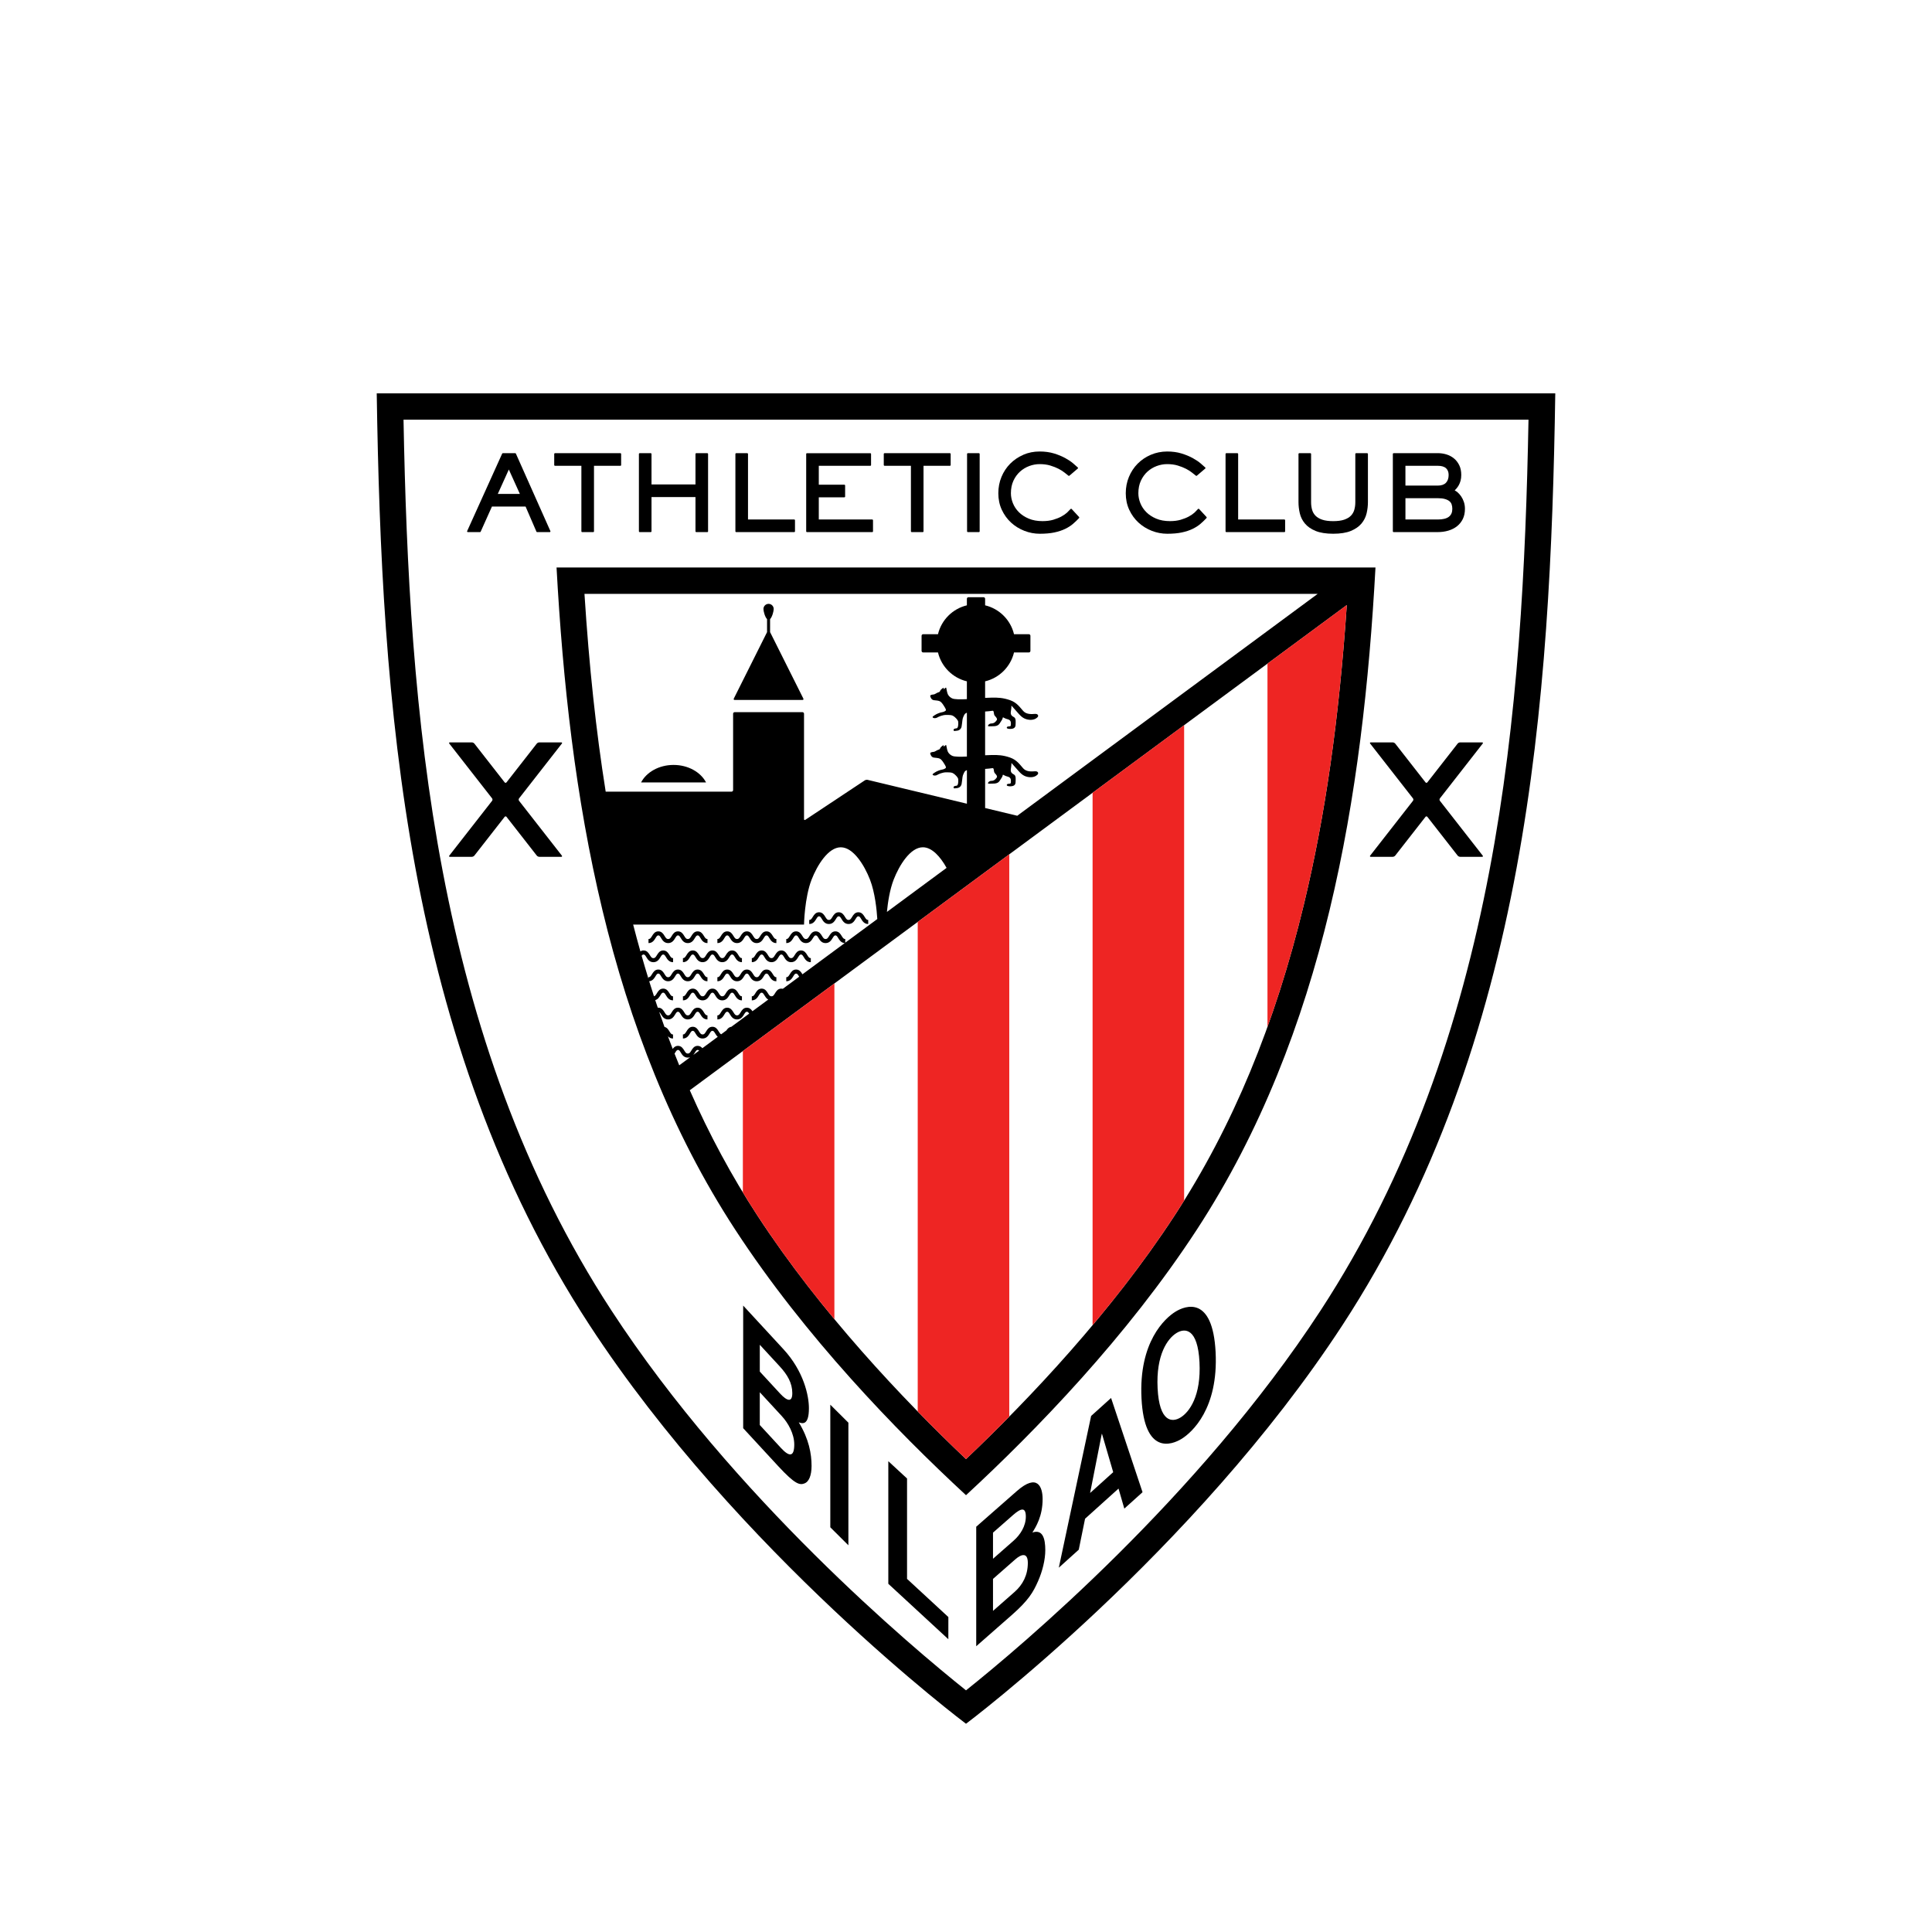 <?xml version="1.0" encoding="utf-8"?>
<!-- Generator: Adobe Illustrator 26.3.1, SVG Export Plug-In . SVG Version: 6.00 Build 0)  -->
<svg version="1.1" id="hh3btacB7c3itob8lail4e09aA_d_Layer_1" xmlns="http://www.w3.org/2000/svg" xmlns:xlink="http://www.w3.org/1999/xlink" x="0px" y="0px" viewBox="0 0 167 167" style="enable-background:new 0 0 167 167;" xml:space="preserve" class="hh3btacB7c3itob8lail4e09aA_d">
<style>.hh3btacB7c3itob8lail4e09aA_d .st2{fill:#FFFFFF;} .hh3btacB7c3itob8lail4e09aA_d .st229{fill:#EE2523;}</style>
<g id="hh3btacB7c3itob8lail4e09aA_d_g3" transform="translate(-31.63,-57.897)">
	<path id="hh3btacB7c3itob8lail4e09aA_d_path5_00000000223440929824576680000004943157296373457318_" d="M82.573,172.414
		c-15.987-24.505-17.97-53.911-18.379-80.517h101.872
		c-0.408,26.606-2.392,56.012-18.379,80.517
		c-12.857,19.708-32.557,34.483-32.557,34.483S95.43,192.122,82.573,172.414z"/>
	<path id="hh3btacB7c3itob8lail4e09aA_d_path7_00000147921776380969523020000006000569217355439549_" class="st2" d="M163.752,94.173
		c-0.471,25.061-2.577,53.404-17.97,76.999
		c-10.551,16.173-26.012,29.133-30.651,32.837
		c-4.64-3.704-20.1-16.664-30.651-32.837l0,0
		c-15.393-23.595-17.499-51.937-17.97-76.999
		C70.828,94.173,159.433,94.173,163.752,94.173z"/>
	<path id="hh3btacB7c3itob8lail4e09aA_d_path9_00000104699031358169387380000015716464147661113529_" d="M150.525,106.95
		c-1.072,19.662-4.362,40.252-15.445,57.239
		c-6.021,9.23-13.916,17.375-19.949,22.951
		c-6.033-5.576-13.928-13.721-19.949-22.951l0,0
		c-11.083-16.988-14.372-37.577-15.445-57.239
		C98.04,106.95,132.221,106.95,150.525,106.95z"/>
	<path id="hh3btacB7c3itob8lail4e09aA_d_path11_00000130622536709412359150000001240436818751930303_" class="st2" d="M87.682,142.499
		c-0.202-0.655-0.398-1.316-0.589-1.984l0.003-0.004
		c0.055-0.076,0.099-0.108,0.163-0.108c0.093,0,0.143,0.067,0.243,0.232
		c0.111,0.183,0.263,0.433,0.607,0.433c0.343,0,0.496-0.251,0.607-0.433
		c0.1-0.165,0.15-0.232,0.243-0.232s0.143,0.067,0.243,0.232
		c0.111,0.183,0.263,0.433,0.607,0.433v-0.35c-0.133,0-0.193-0.077-0.308-0.265
		c-0.103-0.169-0.243-0.4-0.542-0.4s-0.439,0.231-0.542,0.4
		c-0.115,0.188-0.174,0.265-0.308,0.265s-0.193-0.077-0.308-0.265
		c-0.103-0.169-0.243-0.4-0.542-0.4c-0.108,0-0.196,0.03-0.269,0.077
		l-0.006,0.003c-0.214-0.76-0.422-1.529-0.622-2.307l-0.002-0.01h14.769
		c0,0,0.042-2.312,0.655-3.887c0.483-1.242,1.438-2.795,2.523-2.793l0,0
		c1.085-0.002,2.04,1.551,2.523,2.793c0.438,1.126,0.584,2.629,0.632,3.394
		l0.003,0.013l-2.77,2.046l-0.002-0.014v-0.301c-0.133,0-0.193-0.077-0.308-0.265
		c-0.103-0.169-0.243-0.4-0.542-0.4c-0.299,0-0.44,0.231-0.542,0.4
		c-0.115,0.188-0.174,0.265-0.308,0.265c-0.133,0-0.193-0.077-0.308-0.265
		c-0.103-0.169-0.243-0.4-0.542-0.4c-0.299,0-0.44,0.231-0.542,0.4
		c-0.114,0.188-0.174,0.265-0.308,0.265c-0.133,0-0.193-0.077-0.308-0.265
		c-0.103-0.169-0.243-0.4-0.542-0.4s-0.439,0.231-0.542,0.4
		c-0.114,0.188-0.174,0.265-0.308,0.265v0.35c0.343,0,0.496-0.251,0.607-0.433
		c0.1-0.165,0.15-0.232,0.243-0.232c0.093,0,0.143,0.067,0.243,0.232
		c0.111,0.183,0.263,0.433,0.607,0.433c0.343,0,0.496-0.251,0.607-0.433
		c0.1-0.165,0.15-0.232,0.243-0.232s0.143,0.067,0.243,0.232
		c0.111,0.183,0.263,0.433,0.607,0.433c0.344,0,0.496-0.251,0.607-0.433
		c0.1-0.165,0.15-0.232,0.243-0.232c0.093,0,0.143,0.067,0.243,0.232
		c0.105,0.173,0.247,0.407,0.554,0.431l0.009,0l-3.653,2.698l-0.006-0.005
		c-0.001-0.002-0.003-0.004-0.004-0.006c-0.103-0.169-0.243-0.4-0.542-0.4
		s-0.439,0.231-0.542,0.4c-0.114,0.188-0.174,0.265-0.308,0.265v0.35
		c0.343,0,0.496-0.251,0.607-0.433c0.1-0.165,0.15-0.232,0.243-0.232
		c0.093,0,0.143,0.067,0.243,0.232c0.006,0.011,0.013,0.022,0.02,0.032
		l0.005,0.007l-1.415,1.045l-0.007-0.002c-0.038-0.009-0.079-0.014-0.124-0.014
		c-0.299,0-0.44,0.231-0.542,0.4c-0.114,0.188-0.174,0.265-0.308,0.265
		c-0.133,0-0.193-0.077-0.308-0.265c-0.103-0.169-0.243-0.4-0.542-0.4
		s-0.44,0.231-0.542,0.4c-0.114,0.188-0.174,0.265-0.308,0.265v0.35
		c0.343,0,0.496-0.251,0.607-0.433c0.1-0.165,0.15-0.232,0.243-0.232
		c0.093,0,0.143,0.067,0.243,0.232c0.074,0.121,0.165,0.272,0.318,0.36
		l0.009,0.005l-1.364,1.007l-0.004-0.004c-0.098-0.148-0.237-0.301-0.48-0.301
		c-0.299,0-0.439,0.231-0.542,0.4c-0.115,0.188-0.174,0.265-0.308,0.265
		c-0.133,0-0.193-0.077-0.308-0.265c-0.103-0.169-0.243-0.4-0.542-0.4
		c-0.299,0-0.44,0.231-0.542,0.4c-0.115,0.188-0.174,0.265-0.308,0.265v0.35
		c0.344,0,0.496-0.25,0.607-0.433c0.1-0.165,0.15-0.232,0.243-0.232
		c0.093,0,0.143,0.067,0.243,0.232c0.111,0.183,0.263,0.433,0.607,0.433
		c0.343,0,0.496-0.25,0.607-0.433c0.1-0.165,0.15-0.232,0.243-0.232
		c0.077,0,0.124,0.046,0.195,0.154l0.004,0.01l-1.539,1.136l-0.01,0.003
		c-0.206,0.028-0.327,0.172-0.416,0.309l-0.003,0.004l-0.449,0.331l-0.007-0.003
		c-0.074-0.033-0.128-0.111-0.21-0.246c-0.103-0.169-0.243-0.4-0.542-0.4
		s-0.44,0.231-0.542,0.4c-0.114,0.188-0.174,0.265-0.308,0.265
		c-0.133,0-0.193-0.077-0.308-0.265c-0.103-0.169-0.243-0.4-0.542-0.4
		c-0.299,0-0.439,0.231-0.542,0.4c-0.115,0.188-0.174,0.265-0.308,0.265v0.35
		c0.344,0,0.496-0.25,0.607-0.433c0.1-0.165,0.15-0.232,0.243-0.232
		s0.143,0.067,0.243,0.232c0.111,0.183,0.263,0.433,0.607,0.433
		c0.343,0,0.496-0.25,0.607-0.433c0.1-0.165,0.15-0.232,0.243-0.232
		c0.093,0,0.143,0.067,0.243,0.232c0.055,0.09,0.119,0.197,0.212,0.282
		l0.008,0.005l-1.331,0.983l-0.005-0.003c-0.092-0.109-0.217-0.199-0.404-0.199
		c-0.299,0-0.439,0.231-0.542,0.4c-0.114,0.188-0.174,0.265-0.308,0.265
		c-0.133,0-0.193-0.077-0.308-0.265c-0.103-0.169-0.243-0.4-0.542-0.4
		c-0.21,0-0.341,0.114-0.437,0.24c-0.005,0.006-0.013,0.021-0.018,0.027
		l-0.004-0.01c-0.14-0.362-0.277-0.725-0.413-1.091l0.012,0.013
		c0.1,0.105,0.234,0.187,0.431,0.187v-0.35c-0.133,0-0.193-0.077-0.308-0.265
		c-0.087-0.144-0.202-0.333-0.419-0.386l-0.011-0.003
		c-0.153-0.426-0.304-0.854-0.452-1.286l0.009,0.005
		c0.046,0.034,0.089,0.099,0.152,0.202c0.111,0.183,0.263,0.433,0.607,0.433
		c0.343,0,0.496-0.25,0.607-0.433c0.1-0.165,0.15-0.232,0.243-0.232
		s0.143,0.067,0.243,0.232c0.111,0.183,0.263,0.433,0.607,0.433
		c0.343,0,0.496-0.25,0.607-0.433c0.1-0.165,0.15-0.232,0.243-0.232
		c0.093,0,0.143,0.067,0.243,0.232c0.111,0.183,0.263,0.433,0.607,0.433v-0.35
		c-0.133,0-0.193-0.077-0.308-0.265c-0.103-0.169-0.243-0.4-0.542-0.4
		c-0.299,0-0.439,0.231-0.542,0.4c-0.114,0.188-0.174,0.265-0.308,0.265
		c-0.133,0-0.193-0.077-0.308-0.265c-0.103-0.169-0.243-0.4-0.542-0.4
		c-0.299,0-0.44,0.231-0.542,0.4c-0.114,0.188-0.174,0.265-0.308,0.265
		c-0.133,0-0.193-0.077-0.308-0.265c-0.103-0.169-0.243-0.4-0.542-0.4
		c-0.013,0-0.026,0-0.038,0.001l-0.007,0.001
		c-0.074-0.218-0.147-0.438-0.22-0.658l0.01-0.003
		c0.226-0.067,0.343-0.261,0.434-0.409c0.1-0.165,0.15-0.232,0.243-0.232
		c0.093,0,0.143,0.067,0.243,0.232c0.111,0.183,0.263,0.433,0.607,0.433v-0.35
		c-0.133,0-0.193-0.077-0.308-0.265c-0.103-0.169-0.243-0.4-0.542-0.4
		s-0.439,0.231-0.542,0.4c-0.095,0.156-0.152,0.236-0.245,0.258l-0.009,0.001
		c-0.139-0.426-0.276-0.855-0.41-1.287l-0.006-0.009
		c0.302-0.027,0.443-0.259,0.547-0.431c0.1-0.165,0.15-0.232,0.243-0.232
		c0.093,0,0.143,0.067,0.243,0.232c0.111,0.183,0.263,0.433,0.607,0.433
		c0.343,0,0.496-0.251,0.607-0.433c0.1-0.165,0.15-0.232,0.243-0.232
		s0.143,0.067,0.243,0.232c0.111,0.183,0.263,0.433,0.607,0.433
		c0.343,0,0.496-0.251,0.607-0.433c0.1-0.165,0.15-0.232,0.243-0.232
		c0.093,0,0.143,0.067,0.243,0.232c0.111,0.183,0.263,0.433,0.607,0.433v-0.349
		c-0.133,0-0.193-0.077-0.308-0.265c-0.103-0.169-0.243-0.4-0.542-0.4
		c-0.299,0-0.439,0.231-0.542,0.4c-0.114,0.188-0.174,0.265-0.308,0.265
		c-0.133,0-0.193-0.077-0.308-0.265c-0.103-0.169-0.243-0.4-0.542-0.4
		c-0.299,0-0.44,0.231-0.542,0.4c-0.114,0.188-0.174,0.265-0.308,0.265
		s-0.193-0.077-0.308-0.265c-0.103-0.169-0.243-0.4-0.542-0.4
		s-0.44,0.231-0.542,0.4c-0.115,0.188-0.174,0.265-0.308,0.265v0.141
		C87.686,142.508,87.682,142.499,87.682,142.499z"/>
	<path id="hh3btacB7c3itob8lail4e09aA_d_path13_00000164501505315903783550000000167415015286175633_" class="st2" d="M119.541,128.405
		l-2.743-0.659l-0.015-0.005v-3.38l0.01-0.001
		c0.222-0.014,0.427-0.035,0.624-0.065c0.168-0.026,0.073,0.299,0.208,0.439
		c0.135,0.14,0.234,0.268,0.16,0.378c-0.146,0.214-0.285,0.281-0.461,0.281
		c-0.177,0-0.291,0.13-0.291,0.2c0,0.07,0.093,0.04,0.364,0.04
		c0.27,0,0.509-0.02,0.655-0.259c0.127-0.21,0.247-0.343,0.254-0.48
		c0.001-0.02,0.022-0.04,0.067-0.013c0.071,0.042,0.19,0.103,0.324,0.134
		c0.218,0.05,0.314,0.161,0.314,0.361c0,0.2,0.008,0.268-0.148,0.268
		c-0.156,0-0.208,0.05-0.208,0.12c0,0.07,0.156,0.11,0.353,0.1
		c0.198-0.01,0.395-0.08,0.406-0.329c0.01-0.25,0.052-0.579-0.125-0.679
		c-0.177-0.1-0.333-0.19-0.281-0.499s0.052-0.509,0.052-0.509
		s0.201,0.233,0.461,0.522c0.26,0.289,0.48,0.596,0.948,0.686
		c0.468,0.09,0.732-0.085,0.846-0.204c0.114-0.12,0.043-0.305-0.228-0.285
		c-0.27,0.02-0.728,0.06-1.008-0.249c-0.281-0.309-0.539-0.729-1.141-0.939
		c-0.603-0.21-1.062-0.23-1.583-0.219c-0.207,0.004-0.391,0.012-0.565,0.021
		l-0.007,0.001v-3.78l0.007-0.001c0.223-0.014,0.429-0.035,0.627-0.065
		c0.168-0.026,0.073,0.299,0.208,0.439c0.135,0.14,0.234,0.268,0.16,0.378
		c-0.146,0.214-0.285,0.281-0.461,0.281c-0.177,0-0.291,0.13-0.291,0.2
		s0.093,0.04,0.364,0.04c0.27,0,0.509-0.02,0.655-0.259
		c0.127-0.21,0.247-0.343,0.254-0.48c0.001-0.02,0.022-0.04,0.067-0.013
		c0.071,0.042,0.19,0.103,0.324,0.134c0.218,0.05,0.314,0.161,0.314,0.361
		s0.008,0.268-0.148,0.268c-0.156,0-0.208,0.05-0.208,0.12
		s0.156,0.11,0.353,0.1c0.198-0.01,0.395-0.08,0.406-0.329
		c0.01-0.25,0.052-0.579-0.125-0.679c-0.177-0.1-0.333-0.19-0.281-0.499
		c0.052-0.309,0.052-0.509,0.052-0.509s0.201,0.233,0.461,0.522
		c0.26,0.289,0.48,0.596,0.948,0.686c0.468,0.09,0.732-0.085,0.846-0.204
		c0.114-0.12,0.043-0.305-0.228-0.285c-0.27,0.02-0.728,0.06-1.008-0.249
		c-0.281-0.309-0.539-0.729-1.141-0.939c-0.603-0.21-1.062-0.23-1.583-0.219
		c-0.206,0.004-0.389,0.012-0.562,0.021l-0.01,0.001v-1.43l0.007-0.002
		c1.227-0.296,2.193-1.262,2.489-2.49l0.003-0.006h1.283
		c0.074,0,0.134-0.06,0.134-0.134v-1.307c0-0.074-0.06-0.134-0.134-0.134h-1.283
		l-0.003-0.009c-0.297-1.227-1.262-2.191-2.489-2.487l-0.007-0.003v-0.565
		c0-0.074-0.06-0.134-0.134-0.134h-1.308c-0.074,0-0.134,0.06-0.134,0.134v0.565
		l-0.004,0.002c-1.227,0.295-2.194,1.259-2.491,2.485l-0.003,0.011h-1.284
		c-0.074,0-0.134,0.06-0.134,0.134v1.307c0,0.074,0.06,0.134,0.134,0.134h1.284
		l0.003,0.012c0.297,1.225,1.261,2.188,2.487,2.484l0.008,0.002v1.54
		l-0.006-0.001c-0.524,0.027-1.077,0.03-1.27-0.067
		c-0.274-0.138-0.384-0.324-0.434-0.547c-0.035-0.156-0.062-0.291-0.075-0.357
		c-0.006-0.029-0.025-0.034-0.049-0.017c-0.046,0.033-0.12,0.09-0.163,0.138
		c0,0-0-0.046-0.006-0.1c-0.001-0.015-0.022-0.038-0.049-0.021
		c-0.045,0.027-0.118,0.077-0.195,0.156c-0.097,0.1-0.041,0.181-0.205,0.222
		c-0.164,0.041-0.277,0.176-0.445,0.191c-0.168,0.014-0.293,0.059-0.273,0.139
		c0.021,0.08,0.092,0.33,0.322,0.353c0.229,0.023,0.385,0.038,0.496,0.088
		c0.111,0.049,0.217,0.168,0.35,0.379c0.133,0.212,0.232,0.366,0.175,0.429
		c-0.057,0.063-0.199,0.129-0.338,0.148c-0.139,0.019-0.452,0.136-0.598,0.24
		c-0.146,0.103-0.281,0.161-0.146,0.241c0.061,0.036,0.216,0.049,0.338-0.023
		c0.122-0.072,0.467-0.235,0.806-0.228c0.35,0.007,0.48-0.002,0.66,0.138
		c0.108,0.085,0.339,0.293,0.356,0.457c0.027,0.263-0.018,0.546-0.138,0.562
		c-0.12,0.017-0.27,0.028-0.263,0.147c0.007,0.119,0.068,0.083,0.291,0.061
		c0.223-0.022,0.363-0.17,0.402-0.36c0.04-0.19,0.038-0.337,0.078-0.591
		c0.019-0.119,0.045-0.185,0.063-0.224c0.08-0.175,0.108-0.304,0.309-0.376
		l0.008-0.003v3.785l-0.006,0.002c-0.524,0.027-1.077,0.03-1.27-0.067
		c-0.274-0.138-0.384-0.324-0.434-0.547c-0.035-0.156-0.062-0.291-0.075-0.357
		c-0.006-0.029-0.025-0.034-0.049-0.017c-0.046,0.033-0.12,0.09-0.163,0.138
		c0,0-0-0.046-0.006-0.1c-0.001-0.015-0.022-0.038-0.049-0.021
		c-0.045,0.027-0.118,0.077-0.195,0.156c-0.097,0.1-0.041,0.181-0.205,0.222
		c-0.164,0.041-0.277,0.176-0.445,0.191c-0.168,0.014-0.293,0.059-0.273,0.139
		c0.021,0.08,0.092,0.33,0.322,0.353c0.229,0.023,0.385,0.039,0.496,0.087
		c0.111,0.049,0.217,0.168,0.35,0.379c0.133,0.212,0.232,0.366,0.175,0.429
		c-0.057,0.063-0.199,0.129-0.338,0.148c-0.139,0.019-0.452,0.136-0.598,0.24
		c-0.146,0.103-0.281,0.161-0.146,0.241c0.061,0.036,0.216,0.05,0.338-0.023
		c0.122-0.072,0.467-0.235,0.806-0.228c0.35,0.007,0.48-0.002,0.66,0.138
		c0.108,0.085,0.339,0.293,0.356,0.457c0.027,0.263-0.018,0.546-0.138,0.562
		c-0.12,0.017-0.27,0.028-0.263,0.147c0.007,0.119,0.068,0.082,0.291,0.061
		c0.223-0.022,0.363-0.17,0.403-0.36c0.04-0.19,0.038-0.337,0.078-0.591
		c0.019-0.119,0.045-0.185,0.063-0.224c0.08-0.174,0.108-0.303,0.309-0.376
		l0.008-0v2.899l-0.021-0.005l-8.562-2.057
		c-0.072-0.017-0.18,0.002-0.242,0.043l-5.143,3.411
		c-0.062,0.041-0.112,0.014-0.112-0.06v-9.111c0-0.074-0.06-0.134-0.134-0.134
		h-5.862c-0.074,0-0.134,0.06-0.134,0.134v6.602c0,0.074-0.06,0.134-0.134,0.134
		H83.986l-0.003-0.013c-0.831-5.203-1.431-10.817-1.832-17.082
		c3.934,0,51.202,0,63.376,0l-0.015,0.012l-25.958,19.171l-0.012-0.004H119.541z"/>
	<path id="hh3btacB7c3itob8lail4e09aA_d_path15_00000182489048416164520850000006785146448278974636_" d="M72.635,131.853
		c-0.045,0.058-0.143,0.106-0.217,0.106h-1.898c-0.074,0-0.097-0.047-0.051-0.106
		l3.697-4.734c0.045-0.058,0.045-0.153,0-0.211l-3.697-4.734
		c-0.045-0.058-0.022-0.106,0.051-0.106H72.418c0.074,0,0.171,0.047,0.217,0.106
		l2.614,3.347c0.045,0.058,0.119,0.058,0.165,0l2.614-3.347
		c0.045-0.058,0.143-0.106,0.217-0.106h1.898c0.074,0,0.097,0.047,0.051,0.106
		l-3.697,4.734c-0.045,0.058-0.045,0.153,0,0.211l3.697,4.734
		c0.045,0.058,0.022,0.106-0.051,0.106h-1.898c-0.074,0-0.171-0.047-0.217-0.106
		l-2.614-3.347c-0.045-0.058-0.119-0.058-0.165,0L72.635,131.853z"/>
	<path id="hh3btacB7c3itob8lail4e09aA_d_path17_00000132771264715504631570000015114194143605396640_" d="M157.626,131.853
		c0.045,0.058,0.143,0.106,0.216,0.106h1.898c0.074,0,0.097-0.047,0.051-0.106
		l-3.697-4.734c-0.045-0.058-0.045-0.153,0-0.211l3.697-4.734
		c0.045-0.058,0.022-0.106-0.051-0.106h-1.898c-0.074,0-0.171,0.047-0.216,0.106
		l-2.614,3.347c-0.045,0.058-0.119,0.058-0.165,0l-2.614-3.347
		c-0.045-0.058-0.143-0.106-0.216-0.106h-1.898c-0.074,0-0.097,0.047-0.051,0.106
		l3.697,4.734c0.045,0.058,0.045,0.153,0,0.211l-3.697,4.734
		c-0.045,0.058-0.022,0.106,0.051,0.106h1.898c0.074,0,0.171-0.047,0.216-0.106
		l2.614-3.347c0.045-0.058,0.12-0.058,0.165,0L157.626,131.853z"/>
	<path id="hh3btacB7c3itob8lail4e09aA_d_path19_00000084495733099953878950000005907747831001309073_" d="M89.852,124.017
		c-1.263,0-2.346,0.625-2.809,1.514h5.618
		C92.198,124.641,91.115,124.017,89.852,124.017L89.852,124.017z"/>
	<path id="hh3btacB7c3itob8lail4e09aA_d_path21_00000031913624248154348370000004672703611006410426_" class="st2" d="M113.453,132.914
		l-5.158,3.809l0-0.008c0.079-0.807,0.243-1.911,0.584-2.787
		c0.483-1.242,1.439-2.795,2.523-2.793l0,0c0.796-0.001,1.523,0.834,2.044,1.771
		C113.446,132.905,113.453,132.914,113.453,132.914z"/>
	<path id="hh3btacB7c3itob8lail4e09aA_d_path23_00000080929519872442494400000003556230708772303257_" class="st2" d="M91.263,152.131
		l56.767-41.923l0.016-0.013c-0.675,9.925-1.864,18.21-3.702,25.846
		c-2.512,10.434-6.165,19.235-11.17,26.906
		c-5.472,8.388-12.57,15.877-18.044,21.073
		c-5.473-5.197-12.571-12.685-18.044-21.073c-2.199-3.371-4.137-6.96-5.832-10.81
		C91.254,152.136,91.263,152.131,91.263,152.131z"/>
	<path id="hh3btacB7c3itob8lail4e09aA_d_path25_00000063607126486633004600000011622135215517332110_" class="st229" d="M110.961,179.908
		c1.453,1.489,2.858,2.866,4.17,4.111c1.18-1.12,2.436-2.348,3.735-3.668
		l0.004-0.003v-48.603l-0.005,0.002l-7.904,5.837l-0.004,0.004v42.315
		C110.956,179.903,110.961,179.908,110.961,179.908z"/>
	<path id="hh3btacB7c3itob8lail4e09aA_d_path27_00000141433673729877889730000015481585063315632556_" class="st229" d="M126.072,172.447V126.423
		l0.005-0.004l7.902-5.836l0.006-0.002v41.093l-0.004,0.006
		c-0.265,0.425-0.534,0.848-0.807,1.266c-2.177,3.337-4.611,6.531-7.098,9.496
		C126.076,172.442,126.072,172.447,126.072,172.447z"/>
	<path id="hh3btacB7c3itob8lail4e09aA_d_path29_00000127010750448628966780000017001028776613045657_" class="st229" d="M95.847,160.978
		c0.404,0.665,0.817,1.321,1.24,1.969c2.049,3.141,4.326,6.155,6.66,8.97
		l0.007,0.008v-29.018l-0.007,0.005l-7.9,5.835l-0.005,0.005v12.211
		C95.84,160.963,95.847,160.978,95.847,160.978z"/>
	<path id="hh3btacB7c3itob8lail4e09aA_d_path31_00000145044622192566675070000003591744898809357206_" class="st229" d="M141.189,146.67v-31.408
		l0.004-0.006l6.837-5.049l0.016-0.013c-0.675,9.925-1.864,18.21-3.702,25.846
		c-0.901,3.743-1.949,7.276-3.154,10.622
		C141.19,146.663,141.189,146.67,141.189,146.67z"/>
	<path id="hh3btacB7c3itob8lail4e09aA_d_path33" d="M98.204,112.553l2.866,5.728c0.033,0.066-0,0.12-0.074,0.12
		h-5.862c-0.074,0-0.107-0.054-0.074-0.12l2.865-5.726l0.009-0.02v-1.121
		l-0.005-0.006c-0.178-0.183-0.307-0.672-0.307-0.87
		c0-0.245,0.198-0.444,0.443-0.444c0.245,0,0.443,0.198,0.443,0.444
		c0,0.198-0.13,0.69-0.309,0.871l-0.004,0.004v1.127
		C98.195,112.541,98.204,112.553,98.204,112.553z"/>
	<path id="hh3btacB7c3itob8lail4e09aA_d_path35" d="M97.347,138.802c-0.114,0.188-0.174,0.265-0.308,0.265
		s-0.193-0.077-0.308-0.265c-0.103-0.169-0.243-0.4-0.542-0.4
		c-0.299,0-0.439,0.231-0.542,0.4c-0.115,0.188-0.174,0.265-0.308,0.265
		c-0.133,0-0.193-0.077-0.308-0.265c-0.103-0.169-0.243-0.4-0.542-0.4
		c-0.299,0-0.44,0.231-0.542,0.4c-0.115,0.188-0.174,0.265-0.308,0.265v0.35
		c0.344,0,0.496-0.251,0.607-0.433c0.1-0.165,0.15-0.232,0.243-0.232
		c0.093,0,0.143,0.067,0.243,0.232c0.111,0.183,0.263,0.433,0.607,0.433
		c0.343,0,0.496-0.251,0.607-0.433c0.1-0.165,0.15-0.232,0.243-0.232
		c0.093,0,0.143,0.067,0.243,0.232c0.111,0.183,0.263,0.433,0.607,0.433
		c0.343,0,0.496-0.251,0.607-0.433c0.1-0.165,0.15-0.232,0.243-0.232
		c0.093,0,0.143,0.067,0.243,0.232c0.111,0.183,0.263,0.433,0.607,0.433v-0.35
		c-0.133,0-0.193-0.077-0.308-0.265c-0.103-0.169-0.243-0.4-0.542-0.4
		c-0.298,0-0.439,0.231-0.542,0.4H97.347z"/>
	<path id="hh3btacB7c3itob8lail4e09aA_d_path37" d="M91.393,138.802c-0.114,0.188-0.174,0.265-0.308,0.265
		c-0.133,0-0.193-0.077-0.308-0.265c-0.103-0.169-0.243-0.4-0.542-0.4
		c-0.299,0-0.44,0.231-0.542,0.4c-0.114,0.188-0.174,0.265-0.308,0.265
		s-0.193-0.077-0.308-0.265c-0.103-0.169-0.243-0.4-0.542-0.4
		s-0.44,0.231-0.542,0.4c-0.115,0.188-0.174,0.265-0.308,0.265v0.35
		c0.344,0,0.496-0.251,0.607-0.433c0.1-0.165,0.15-0.232,0.243-0.232
		c0.093,0,0.143,0.067,0.243,0.232c0.111,0.183,0.263,0.433,0.607,0.433
		c0.343,0,0.496-0.251,0.607-0.433c0.1-0.165,0.15-0.232,0.243-0.232
		s0.143,0.067,0.243,0.232c0.111,0.183,0.263,0.433,0.607,0.433
		c0.343,0,0.496-0.251,0.607-0.433c0.1-0.165,0.15-0.232,0.243-0.232
		c0.093,0,0.143,0.067,0.243,0.232c0.111,0.183,0.263,0.433,0.607,0.433v-0.35
		c-0.133,0-0.193-0.077-0.308-0.265c-0.103-0.169-0.243-0.4-0.542-0.4
		C91.636,138.402,91.496,138.633,91.393,138.802z"/>
	<path id="hh3btacB7c3itob8lail4e09aA_d_path39" d="M105.286,137.152c-0.115,0.188-0.174,0.265-0.308,0.265
		c-0.133,0-0.193-0.077-0.308-0.265c-0.103-0.169-0.243-0.4-0.542-0.4
		c-0.299,0-0.44,0.231-0.542,0.4c-0.114,0.188-0.174,0.265-0.308,0.265
		c-0.133,0-0.193-0.077-0.308-0.265c-0.103-0.169-0.243-0.4-0.542-0.4
		c-0.299,0-0.439,0.231-0.542,0.4c-0.115,0.188-0.174,0.265-0.308,0.265v0.35
		c0.343,0,0.496-0.251,0.607-0.433c0.1-0.165,0.15-0.232,0.243-0.232
		c0.093,0,0.143,0.067,0.243,0.232c0.111,0.183,0.263,0.433,0.607,0.433
		c0.343,0,0.496-0.251,0.607-0.433c0.1-0.165,0.15-0.232,0.243-0.232
		c0.093,0,0.143,0.067,0.243,0.232c0.111,0.183,0.263,0.433,0.607,0.433
		c0.344,0,0.496-0.251,0.607-0.433c0.1-0.165,0.15-0.232,0.243-0.232
		s0.143,0.067,0.243,0.232c0.111,0.183,0.263,0.433,0.607,0.433v-0.35
		c-0.133,0-0.193-0.077-0.308-0.265c-0.103-0.169-0.243-0.4-0.542-0.4
		C105.529,136.752,105.388,136.983,105.286,137.152z"/>
	<path id="hh3btacB7c3itob8lail4e09aA_d_path41_00000023267142735377799520000014002294226488675982_" d="M97.347,142.102
		c-0.114,0.188-0.174,0.265-0.308,0.265s-0.193-0.077-0.308-0.265
		c-0.103-0.169-0.243-0.4-0.542-0.4c-0.299,0-0.439,0.231-0.542,0.4
		c-0.115,0.188-0.174,0.265-0.308,0.265c-0.133,0-0.193-0.077-0.308-0.265
		c-0.103-0.169-0.243-0.4-0.542-0.4c-0.299,0-0.44,0.231-0.542,0.4
		c-0.115,0.188-0.174,0.265-0.308,0.265v0.35c0.344,0,0.496-0.251,0.607-0.433
		c0.1-0.165,0.15-0.232,0.243-0.232c0.093,0,0.143,0.067,0.243,0.232
		c0.111,0.183,0.263,0.433,0.607,0.433c0.343,0,0.496-0.251,0.607-0.433
		c0.1-0.165,0.15-0.232,0.243-0.232c0.093,0,0.143,0.067,0.243,0.232
		c0.111,0.183,0.263,0.433,0.607,0.433c0.343,0,0.496-0.251,0.607-0.433
		c0.1-0.165,0.15-0.232,0.243-0.232c0.093,0,0.143,0.067,0.243,0.232
		c0.111,0.183,0.263,0.433,0.607,0.433v-0.35c-0.133,0-0.193-0.077-0.308-0.265
		c-0.103-0.169-0.243-0.4-0.542-0.4c-0.298,0-0.439,0.231-0.542,0.4
		L97.347,142.102z"/>
	<path id="hh3btacB7c3itob8lail4e09aA_d_path43_00000181807915040774562340000010364126770104226196_" d="M94.37,140.452
		c-0.114,0.188-0.174,0.265-0.308,0.265c-0.133,0-0.193-0.077-0.308-0.265
		c-0.103-0.169-0.243-0.4-0.542-0.4s-0.44,0.231-0.542,0.4
		c-0.114,0.188-0.174,0.265-0.308,0.265c-0.133,0-0.193-0.077-0.308-0.265
		c-0.103-0.169-0.243-0.4-0.542-0.4c-0.299,0-0.439,0.231-0.542,0.4
		c-0.115,0.188-0.174,0.265-0.308,0.265v0.35c0.344,0,0.496-0.251,0.607-0.433
		c0.1-0.165,0.15-0.232,0.243-0.232c0.093,0,0.143,0.067,0.243,0.232
		c0.111,0.183,0.263,0.433,0.607,0.433c0.343,0,0.496-0.251,0.607-0.433
		c0.1-0.165,0.15-0.232,0.243-0.232c0.093,0,0.143,0.067,0.243,0.232
		c0.111,0.183,0.263,0.433,0.607,0.433s0.496-0.251,0.607-0.433
		c0.1-0.165,0.15-0.232,0.243-0.232s0.143,0.067,0.243,0.232
		c0.111,0.183,0.263,0.433,0.607,0.433v-0.35c-0.133,0-0.193-0.077-0.308-0.265
		c-0.103-0.169-0.243-0.4-0.542-0.4
		C94.613,140.052,94.473,140.283,94.37,140.452z"/>
	<path id="hh3btacB7c3itob8lail4e09aA_d_path45_00000145021272717802774580000013743225035676739263_" d="M100.324,140.452
		c-0.115,0.188-0.174,0.265-0.308,0.265c-0.133,0-0.193-0.077-0.308-0.265
		c-0.103-0.169-0.243-0.4-0.542-0.4c-0.299,0-0.44,0.231-0.542,0.4
		c-0.114,0.188-0.174,0.265-0.308,0.265c-0.133,0-0.193-0.077-0.308-0.265
		c-0.103-0.169-0.243-0.4-0.542-0.4s-0.44,0.231-0.542,0.4
		c-0.114,0.188-0.174,0.265-0.308,0.265v0.35c0.343,0,0.496-0.251,0.607-0.433
		c0.1-0.165,0.15-0.232,0.243-0.232c0.093,0,0.143,0.067,0.243,0.232
		c0.111,0.183,0.263,0.433,0.607,0.433c0.344,0,0.496-0.251,0.607-0.433
		c0.1-0.165,0.15-0.232,0.243-0.232c0.093,0,0.143,0.067,0.243,0.232
		c0.111,0.183,0.263,0.433,0.607,0.433c0.344,0,0.496-0.251,0.607-0.433
		c0.1-0.165,0.15-0.232,0.243-0.232c0.093,0,0.143,0.067,0.243,0.232
		c0.111,0.183,0.263,0.433,0.607,0.433v-0.35c-0.133,0-0.193-0.077-0.308-0.265
		c-0.103-0.169-0.243-0.4-0.542-0.4
		C100.567,140.052,100.427,140.283,100.324,140.452z"/>
	<path id="hh3btacB7c3itob8lail4e09aA_d_path47_00000058589549384614265850000001758468435533900676_" d="M94.37,143.752
		c-0.114,0.188-0.174,0.265-0.308,0.265c-0.133,0-0.193-0.077-0.308-0.265
		c-0.103-0.169-0.243-0.4-0.542-0.4s-0.44,0.231-0.542,0.4
		c-0.114,0.188-0.174,0.265-0.308,0.265c-0.133,0-0.193-0.077-0.308-0.265
		c-0.103-0.169-0.243-0.4-0.542-0.4c-0.299,0-0.439,0.231-0.542,0.4
		c-0.115,0.188-0.174,0.265-0.308,0.265v0.35c0.344,0,0.496-0.251,0.607-0.433
		c0.1-0.165,0.15-0.232,0.243-0.232c0.093,0,0.143,0.067,0.243,0.232
		c0.111,0.183,0.263,0.433,0.607,0.433c0.343,0,0.496-0.251,0.607-0.433
		c0.1-0.165,0.15-0.232,0.243-0.232c0.093,0,0.143,0.067,0.243,0.232
		c0.111,0.183,0.263,0.433,0.607,0.433s0.496-0.251,0.607-0.433
		c0.1-0.165,0.15-0.232,0.243-0.232s0.143,0.067,0.243,0.232
		c0.111,0.183,0.263,0.433,0.607,0.433v-0.35c-0.133,0-0.193-0.077-0.308-0.265
		c-0.103-0.169-0.243-0.4-0.542-0.4
		C94.613,143.352,94.473,143.583,94.37,143.752z"/>
	<path id="hh3btacB7c3itob8lail4e09aA_d_path49_00000038414950885942428060000000485664180259965118_" class="st2" d="M89.945,148.988
		c0.131,0.334,0.263,0.665,0.398,0.995l0.009-0.008l0.935-0.691l-0.017,0.005
		c-0.055,0.017-0.116,0.028-0.184,0.028c-0.344,0-0.496-0.251-0.607-0.433
		c-0.1-0.165-0.15-0.232-0.243-0.232c-0.093,0-0.143,0.067-0.243,0.232
		c-0.017,0.028-0.035,0.058-0.054,0.087
		C89.939,148.971,89.945,148.988,89.945,148.988z"/>
	<path id="hh3btacB7c3itob8lail4e09aA_d_path51_00000093889670370864215960000006447458175706407065_" class="st2" d="M91.555,149.087
		l0.507-0.374l-0.009-0.009c-0.036-0.036-0.071-0.052-0.117-0.052
		c-0.093,0-0.143,0.067-0.243,0.232c-0.036,0.059-0.075,0.124-0.125,0.186
		L91.555,149.087z"/>
	<path id="hh3btacB7c3itob8lail4e09aA_d_path53_00000086687182250818953570000001698387178058954638_" d="M131.692,177.901
		c-0.148-2.919,0.874-4.305,1.625-4.774c0.752-0.469,1.847-0.403,1.996,2.515
		c0.149,2.918-0.873,4.304-1.625,4.773
		C132.936,180.885,131.841,180.819,131.692,177.901z M130.3,178.77
		c0.249,4.893,2.6,4.04,3.482,3.49c0.882-0.551,3.172-2.593,2.924-7.486
		c-0.249-4.893-2.6-4.04-3.482-3.489
		C132.341,171.834,130.051,173.877,130.3,178.77z"/>
	<path id="hh3btacB7c3itob8lail4e09aA_d_path55_00000055704815201683785080000010757879796028791975_" d="M97.306,178.241l1.903,2.063
		c0.539,0.583,1.076,1.521,1.076,2.451c0,1.078-0.418,1.096-1.146,0.307
		l-1.834-1.988v-2.833H97.306z M95.87,181.349l3.031,3.284
		c1.465,1.588,1.854,1.64,2.262,1.492c0.379-0.135,0.618-0.673,0.618-1.514
		c0-1.048-0.229-2.33-1.106-3.768c0.299,0.103,0.877,0.301,0.877-1.219
		c0-1.093-0.449-3.202-2.203-5.103l-3.479-3.77v10.597H95.87z M97.306,174.138
		l1.714,1.858c0.678,0.734,1.096,1.454,1.096,2.324
		c0,0.842-0.468,0.673-1.056,0.036l-1.754-1.901v-2.317H97.306z"/>
	<path id="hh3btacB7c3itob8lail4e09aA_d_path57_00000180368059801537119980000008704210069851737781_" d="M104.964,191.47l-1.563-1.555
		v-10.598l1.563,1.555V191.47z"/>
	<path id="hh3btacB7c3itob8lail4e09aA_d_path59_00000045613562728776891870000011399834230033087649_" d="M110.034,194.374l3.572,3.299
		l-0.002,1.916l-5.189-4.791v-10.597l1.619,1.495
		C110.034,185.696,110.034,194.374,110.034,194.374z"/>
	<path id="hh3btacB7c3itob8lail4e09aA_d_path61_00000119100347841261525530000003120423368412927167_" d="M117.464,194.377l1.923-1.688
		c0.543-0.477,1.087-0.609,1.087,0.298c0,1.05-0.423,1.882-1.158,2.527
		l-1.852,1.627V194.377z M116.014,200.196l3.061-2.687
		c1.48-1.299,1.872-2.003,2.285-2.941c0.383-0.868,0.624-1.857,0.624-2.677
		c0-1.022-0.232-1.825-1.117-1.523c0.302-0.481,0.886-1.41,0.886-2.893
		c0-1.064-0.453-2.249-2.225-0.694l-3.514,3.084v10.331H116.014z M117.464,190.377
		l1.731-1.52c0.684-0.601,1.107-0.713,1.107,0.135
		c0,0.82-0.473,1.567-1.067,2.088l-1.771,1.556V190.377z"/>
	<path id="hh3btacB7c3itob8lail4e09aA_d_path63_00000174603820303120460230000008486163934965234848_" d="M126.863,181.854l0.021-0.02
		l0.97,3.316l-1.996,1.8L126.863,181.854z M125.423,189.173l2.891-2.605
		l0.501,1.732l1.575-1.419l-2.72-8.145l-1.724,1.554l-2.793,13.114l1.724-1.553
		l0.545-2.677V189.173z"/>
	<g id="hh3btacB7c3itob8lail4e09aA_d_g65">
		<g id="hh3btacB7c3itob8lail4e09aA_d_g67">
			<path id="hh3btacB7c3itob8lail4e09aA_d_path69" d="M75.095,97.07c-0.025,0-0.047,0.015-0.058,0.037l-3.026,6.695
				c-0.009,0.02-0.007,0.042,0.004,0.061c0.012,0.018,0.032,0.029,0.053,0.029
				h1.053c0.025,0,0.048-0.015,0.058-0.037c0,0,0.942-2.1,0.974-2.172
				c0.079,0,2.828,0,2.908,0c0.032,0.074,0.939,2.172,0.939,2.172
				c0.01,0.023,0.033,0.038,0.058,0.038h1.089c0.021,0,0.042-0.011,0.053-0.029
				c0.012-0.018,0.013-0.041,0.005-0.061l-2.981-6.695
				c-0.01-0.023-0.033-0.038-0.058-0.038H75.095z M75.613,98.481
				c0.099,0.219,0.884,1.956,0.955,2.112c-0.17,0-1.74,0-1.91,0
				C74.728,100.437,75.514,98.7,75.613,98.481z"/>
		</g>
		<g id="hh3btacB7c3itob8lail4e09aA_d_g71">
			<path id="hh3btacB7c3itob8lail4e09aA_d_path73" d="M79.6,97.07c-0.035,0-0.064,0.028-0.064,0.063v0.963
				c0,0.035,0.028,0.063,0.064,0.063c0,0,2.164,0,2.284,0c0,0.124,0,5.669,0,5.669
				c0,0.035,0.028,0.063,0.064,0.063h0.963c0.035,0,0.063-0.028,0.063-0.063
				c0,0,0-5.545,0-5.669c0.12,0,2.284,0,2.284,0c0.035,0,0.063-0.028,0.063-0.063v-0.963
				c0-0.035-0.028-0.063-0.063-0.063C85.258,97.07,79.6,97.07,79.6,97.07z"/>
		</g>
		<g id="hh3btacB7c3itob8lail4e09aA_d_g75">
			<path id="hh3btacB7c3itob8lail4e09aA_d_path77" d="M91.809,97.07c-0.035,0-0.063,0.028-0.063,0.063c0,0,0,2.517,0,2.639
				c-0.121,0-3.68,0-3.8,0c0-0.121,0-2.639,0-2.639
				c0-0.035-0.028-0.063-0.064-0.063h-0.963c-0.035,0-0.063,0.028-0.063,0.063v6.695
				c0,0.035,0.028,0.063,0.063,0.063h0.963c0.035,0,0.064-0.028,0.064-0.063
				c0,0,0-2.845,0-2.967c0.121,0,3.679,0,3.8,0c0,0.122,0,2.967,0,2.967
				c0,0.035,0.028,0.063,0.063,0.063h0.963c0.035,0,0.063-0.028,0.063-0.063v-6.695
				c0-0.035-0.028-0.063-0.063-0.063H91.809z"/>
		</g>
		<g id="hh3btacB7c3itob8lail4e09aA_d_g79">
			<path id="hh3btacB7c3itob8lail4e09aA_d_path81" d="M95.261,97.07c-0.035,0-0.064,0.028-0.064,0.063v6.695
				c0,0.035,0.028,0.063,0.064,0.063h5.024c0.035,0,0.063-0.028,0.063-0.063v-0.963
				c0-0.035-0.028-0.063-0.063-0.063c0,0-3.875,0-3.998,0c0-0.124,0-5.669,0-5.669
				c0-0.035-0.028-0.063-0.063-0.063C96.224,97.07,95.261,97.07,95.261,97.07z"/>
		</g>
		<g id="hh3btacB7c3itob8lail4e09aA_d_g83">
			<path id="hh3btacB7c3itob8lail4e09aA_d_path85" d="M101.38,97.07c-0.035,0-0.064,0.028-0.064,0.063v6.695
				c0,0.035,0.028,0.063,0.064,0.063h5.649c0.035,0,0.063-0.028,0.063-0.063v-0.963
				c0-0.035-0.028-0.063-0.063-0.063c0,0-4.5,0-4.623,0c0-0.115,0-1.803,0-1.919
				c0.12,0,2.213,0,2.213,0c0.035,0,0.063-0.028,0.063-0.063v-0.963
				c0-0.035-0.028-0.063-0.063-0.063c0,0-2.093,0-2.213,0c0-0.114,0-1.521,0-1.634
				c0.123,0,4.454,0,4.454,0c0.035,0,0.063-0.028,0.063-0.063v-0.963
				c0-0.035-0.028-0.063-0.063-0.063h-5.48V97.07z"/>
		</g>
		<g id="hh3btacB7c3itob8lail4e09aA_d_g87">
			<path id="hh3btacB7c3itob8lail4e09aA_d_path89" d="M108.085,97.07c-0.035,0-0.063,0.028-0.063,0.063v0.963
				c0,0.035,0.028,0.063,0.063,0.063c0,0,2.164,0,2.284,0c0,0.124,0,5.669,0,5.669
				c0,0.035,0.028,0.063,0.063,0.063h0.963c0.035,0,0.063-0.028,0.063-0.063
				c0,0,0-5.545,0-5.669c0.12,0,2.284,0,2.284,0c0.035,0,0.063-0.028,0.063-0.063v-0.963
				c0-0.035-0.028-0.063-0.063-0.063C113.744,97.07,108.085,97.07,108.085,97.07z"/>
		</g>
		<g id="hh3btacB7c3itob8lail4e09aA_d_g91">
			<path id="hh3btacB7c3itob8lail4e09aA_d_path93" d="M115.285,97.07c-0.035,0-0.063,0.028-0.063,0.063v6.695
				c0,0.035,0.028,0.063,0.063,0.063h0.963c0.035,0,0.063-0.028,0.063-0.063v-6.695
				c0-0.035-0.028-0.063-0.063-0.063H115.285z"/>
		</g>
		<g id="hh3btacB7c3itob8lail4e09aA_d_g95">
			<path id="hh3btacB7c3itob8lail4e09aA_d_path97" d="M120.086,97.21c-0.434,0.187-0.816,0.445-1.136,0.768
				c-0.32,0.323-0.573,0.708-0.754,1.145c-0.181,0.437-0.272,0.912-0.272,1.412
				c0,0.519,0.101,1,0.3,1.428c0.199,0.428,0.468,0.8,0.799,1.104
				c0.332,0.305,0.718,0.545,1.149,0.713c0.431,0.169,0.882,0.254,1.34,0.254
				c0.484,0,0.907-0.038,1.259-0.113c0.351-0.075,0.662-0.177,0.925-0.304
				c0.263-0.127,0.493-0.274,0.683-0.437c0.189-0.162,0.367-0.332,0.527-0.505
				c0.022-0.024,0.023-0.062,0-0.086l-0.643-0.696
				c-0.012-0.013-0.03-0.018-0.048-0.018c-0.017-0-0.036,0.009-0.049,0.021
				l-0.301,0.31c-0.13,0.118-0.295,0.232-0.492,0.339
				c-0.198,0.107-0.434,0.202-0.701,0.28c-0.267,0.078-0.579,0.118-0.929,0.118
				c-0.448,0-0.847-0.072-1.185-0.214c-0.339-0.142-0.627-0.33-0.855-0.558
				c-0.228-0.228-0.402-0.488-0.517-0.774c-0.115-0.286-0.174-0.577-0.174-0.865
				c0-0.405,0.073-0.769,0.217-1.08c0.144-0.312,0.336-0.577,0.57-0.788
				c0.234-0.211,0.502-0.373,0.796-0.483c0.295-0.11,0.6-0.166,0.906-0.166
				c0.337,0,0.645,0.041,0.914,0.122c0.272,0.082,0.515,0.178,0.721,0.285
				c0.206,0.107,0.381,0.219,0.52,0.332l0.331,0.264
				c0.024,0.019,0.057,0.018,0.08-0.002l0.723-0.616
				c0.014-0.012,0.023-0.029,0.023-0.047c0-0.018-0.007-0.036-0.021-0.048
				l-0.39-0.345c-0.178-0.154-0.409-0.309-0.685-0.462
				c-0.277-0.153-0.603-0.288-0.971-0.402c-0.371-0.114-0.793-0.172-1.255-0.172
				c-0.5,0-0.974,0.095-1.409,0.282H120.086z"/>
		</g>
		<g id="hh3btacB7c3itob8lail4e09aA_d_g99">
			<path id="hh3btacB7c3itob8lail4e09aA_d_path101" d="M131.102,97.21c-0.434,0.187-0.816,0.445-1.136,0.768
				c-0.32,0.323-0.573,0.708-0.754,1.145c-0.181,0.437-0.272,0.912-0.272,1.412
				c0,0.519,0.101,1,0.3,1.428c0.199,0.428,0.468,0.8,0.799,1.104
				s0.718,0.545,1.149,0.713c0.431,0.169,0.882,0.254,1.34,0.254
				c0.484,0,0.907-0.038,1.259-0.113c0.351-0.075,0.662-0.177,0.925-0.304
				c0.263-0.127,0.493-0.274,0.683-0.437c0.189-0.162,0.366-0.332,0.527-0.505
				c0.023-0.024,0.023-0.062,0-0.086l-0.643-0.696
				c-0.012-0.013-0.03-0.018-0.048-0.018s-0.036,0.009-0.048,0.021l-0.301,0.31
				c-0.13,0.118-0.295,0.232-0.492,0.339c-0.198,0.107-0.434,0.202-0.702,0.28
				c-0.267,0.078-0.579,0.118-0.928,0.118c-0.448,0-0.847-0.072-1.185-0.214
				c-0.339-0.142-0.627-0.33-0.855-0.558c-0.228-0.228-0.402-0.488-0.517-0.774
				c-0.115-0.286-0.174-0.577-0.174-0.865c0-0.405,0.073-0.769,0.217-1.08
				c0.145-0.312,0.336-0.577,0.57-0.788c0.234-0.211,0.502-0.373,0.796-0.483
				c0.295-0.11,0.6-0.166,0.906-0.166c0.337,0,0.645,0.041,0.914,0.122
				c0.272,0.082,0.515,0.178,0.721,0.285c0.206,0.107,0.381,0.219,0.52,0.332
				l0.332,0.264c0.024,0.019,0.057,0.018,0.08-0.002l0.723-0.616
				c0.014-0.012,0.023-0.029,0.023-0.047c0-0.018-0.007-0.036-0.021-0.048
				l-0.39-0.345c-0.178-0.154-0.409-0.309-0.685-0.462
				c-0.277-0.153-0.604-0.288-0.972-0.402c-0.371-0.114-0.793-0.172-1.255-0.172
				C132.01,96.928,131.536,97.023,131.102,97.21L131.102,97.21z"/>
		</g>
		<g id="hh3btacB7c3itob8lail4e09aA_d_g103">
			<path id="hh3btacB7c3itob8lail4e09aA_d_path105" d="M137.628,97.07c-0.035,0-0.063,0.028-0.063,0.063v6.695
				c0,0.035,0.028,0.063,0.063,0.063h5.024c0.035,0,0.063-0.028,0.063-0.063v-0.963
				c0-0.035-0.028-0.063-0.063-0.063c0,0-3.875,0-3.998,0c0-0.124,0-5.669,0-5.669
				c0-0.035-0.028-0.063-0.064-0.063H137.628z"/>
		</g>
		<g id="hh3btacB7c3itob8lail4e09aA_d_g107">
			<path id="hh3btacB7c3itob8lail4e09aA_d_path109" d="M148.845,97.07c-0.035,0-0.063,0.028-0.063,0.063v4.169
				c0,0.237-0.029,0.459-0.087,0.661c-0.056,0.197-0.156,0.369-0.297,0.513
				c-0.141,0.144-0.336,0.259-0.579,0.342c-0.245,0.084-0.565,0.126-0.949,0.126
				c-0.384,0-0.704-0.042-0.949-0.126c-0.243-0.083-0.437-0.198-0.578-0.342
				c-0.141-0.143-0.241-0.316-0.297-0.513c-0.058-0.202-0.087-0.424-0.087-0.661
				v-4.169c0-0.035-0.028-0.063-0.063-0.063h-0.963
				c-0.035,0-0.063,0.028-0.063,0.063v4.168c0,0.319,0.038,0.644,0.113,0.965
				c0.076,0.327,0.226,0.626,0.446,0.888c0.22,0.263,0.53,0.478,0.922,0.638
				c0.39,0.16,0.901,0.241,1.52,0.241c0.618,0,1.129-0.081,1.52-0.241
				c0.392-0.161,0.701-0.376,0.922-0.638c0.219-0.262,0.37-0.561,0.446-0.888
				c0.075-0.322,0.113-0.647,0.113-0.965v-4.168c0-0.035-0.028-0.063-0.063-0.063
				h-0.963H148.845z"/>
		</g>
		<g id="hh3btacB7c3itob8lail4e09aA_d_g111">
			<path id="hh3btacB7c3itob8lail4e09aA_d_path113" d="M152.089,97.07c-0.035,0-0.063,0.028-0.063,0.063v6.695
				c0,0.035,0.028,0.063,0.063,0.063h3.82c0.326,0,0.635-0.043,0.92-0.128
				c0.286-0.085,0.538-0.214,0.749-0.382c0.212-0.169,0.38-0.381,0.5-0.629
				c0.12-0.249,0.18-0.542,0.18-0.872c0-0.214-0.031-0.415-0.093-0.597
				c-0.061-0.18-0.14-0.342-0.235-0.48c-0.095-0.138-0.199-0.256-0.31-0.352
				c-0.086-0.074-0.167-0.12-0.247-0.164c0.057-0.061,0.147-0.157,0.147-0.157
				c0.074-0.083,0.143-0.181,0.205-0.292c0.062-0.111,0.114-0.24,0.154-0.384
				c0.04-0.145,0.061-0.314,0.061-0.503c0-0.323-0.059-0.608-0.176-0.844
				c-0.116-0.236-0.271-0.433-0.459-0.587c-0.187-0.153-0.405-0.268-0.647-0.342
				c-0.24-0.073-0.491-0.11-0.746-0.11h-3.822V97.07z M155.912,98.16
				c0.321,0,0.561,0.071,0.712,0.211c0.152,0.141,0.225,0.331,0.225,0.582
				c0,0.285-0.078,0.512-0.233,0.675c-0.153,0.161-0.391,0.243-0.705,0.243
				c0,0-2.676,0-2.797,0c0-0.114,0-1.597,0-1.711
				C153.236,98.16,155.912,98.16,155.912,98.16z M155.909,100.96
				c0.243,0,0.449,0.023,0.612,0.069c0.16,0.045,0.291,0.108,0.388,0.185
				c0.095,0.076,0.16,0.168,0.199,0.28c0.039,0.115,0.059,0.245,0.059,0.387
				c0,0.304-0.097,0.528-0.297,0.684c-0.202,0.157-0.525,0.237-0.961,0.237
				c0,0-2.673,0-2.794,0c0-0.115,0-1.727,0-1.842
				C153.236,100.96,155.909,100.96,155.909,100.96z"/>
		</g>
	</g>
</g>
<g id="hh3btacB7c3itob8lail4e09aA_d_hh3btacB7c3itob8lail4e09aA_d_g3_00000122688605079538177740000011469292307486313374_" transform="translate(-103.492,-98.367)">
	<g id="hh3btacB7c3itob8lail4e09aA_d_g493" transform="matrix(3.528,0,0,3.528,-492.949,-161.632)">
		<g>
			<g id="hh3btacB7c3itob8lail4e09aA_d_g501">
				<g>
					<defs>
						<path id="hh3btacB7c3itob8lail4e09aA_d_SVGID_00000022529888069135771830000013628984903309407108_" d="M245.819,132.338
							c-1.555,0-2.929,0.77-3.765,1.947c-7.398,1.709-12.932,8.351-12.932,16.262
							c0,9.201,7.486,16.688,16.688,16.688c9.201,0,16.688-7.487,16.688-16.688
							c0-0.003,0-0.006,0-0.009s0-0.005,0-0.008c0-0.039,0-0.077-0-0.115
							c-0.001-0.019-0.001-0.038-0.001-0.057c-0.027-2.759-0.729-5.359-1.947-7.646
							c-0.001,0.003-0.002,0.008-0.003,0.011
							c-2.238-4.197-6.216-7.331-10.964-8.432
							c-0.836-1.182-2.21-1.952-3.765-1.952 M245.811,167.487
							c-9.336,0-16.935-7.598-16.935-16.937c0-3.848,1.331-7.616,3.745-10.613
							c2.362-2.926,5.658-5.007,9.288-5.869c0.916-1.24,2.37-1.975,3.911-1.975
							c1.54,0,2.998,0.738,3.911,1.981c3.628,0.862,6.92,2.946,9.276,5.872
							c2.414,2.995,3.742,6.759,3.742,10.605
							C262.748,159.889,255.15,167.487,245.811,167.487"/>
					</defs>
					<clipPath id="hh3btacB7c3itob8lail4e09aA_d_SVGID_00000114043574242319295850000002095773385862522788_">
						<use xlink:href="#hh3btacB7c3itob8lail4e09aA_d_SVGID_00000022529888069135771830000013628984903309407108_"  style="overflow:visible;"/>
					</clipPath>
					
						<linearGradient id="hh3btacB7c3itob8lail4e09aA_d_hh3btacB7c3itob8lail4e09aA_d_polygon514_00000133522862442875323620000001976729740328235905_" gradientUnits="userSpaceOnUse" x1="168.767" y1="-153.801" x2="169.183" y2="-153.801" gradientTransform="matrix(-221.953 -237.676 237.676 -221.953 74271.977 6139.039)">
						<stop  offset="0" style="stop-color:#E9E9EA"/>
						<stop  offset="1" style="stop-color:#BCBEC0"/>
					</linearGradient>
					
						<polygon id="hh3btacB7c3itob8lail4e09aA_d_polygon514" style="clip-path:url(#hh3btacB7c3itob8lail4e09aA_d_SVGID_00000114043574242319295850000002095773385862522788_);fill:url(#hh3btacB7c3itob8lail4e09aA_d_hh3btacB7c3itob8lail4e09aA_d_polygon514_00000133522862442875323620000001976729740328235905_);" points="
						211.22,148.58 246.97,115.196 280.404,150.999 244.655,184.383 					"/>
				</g>
			</g>
		</g>
	</g>
</g>
</svg>
